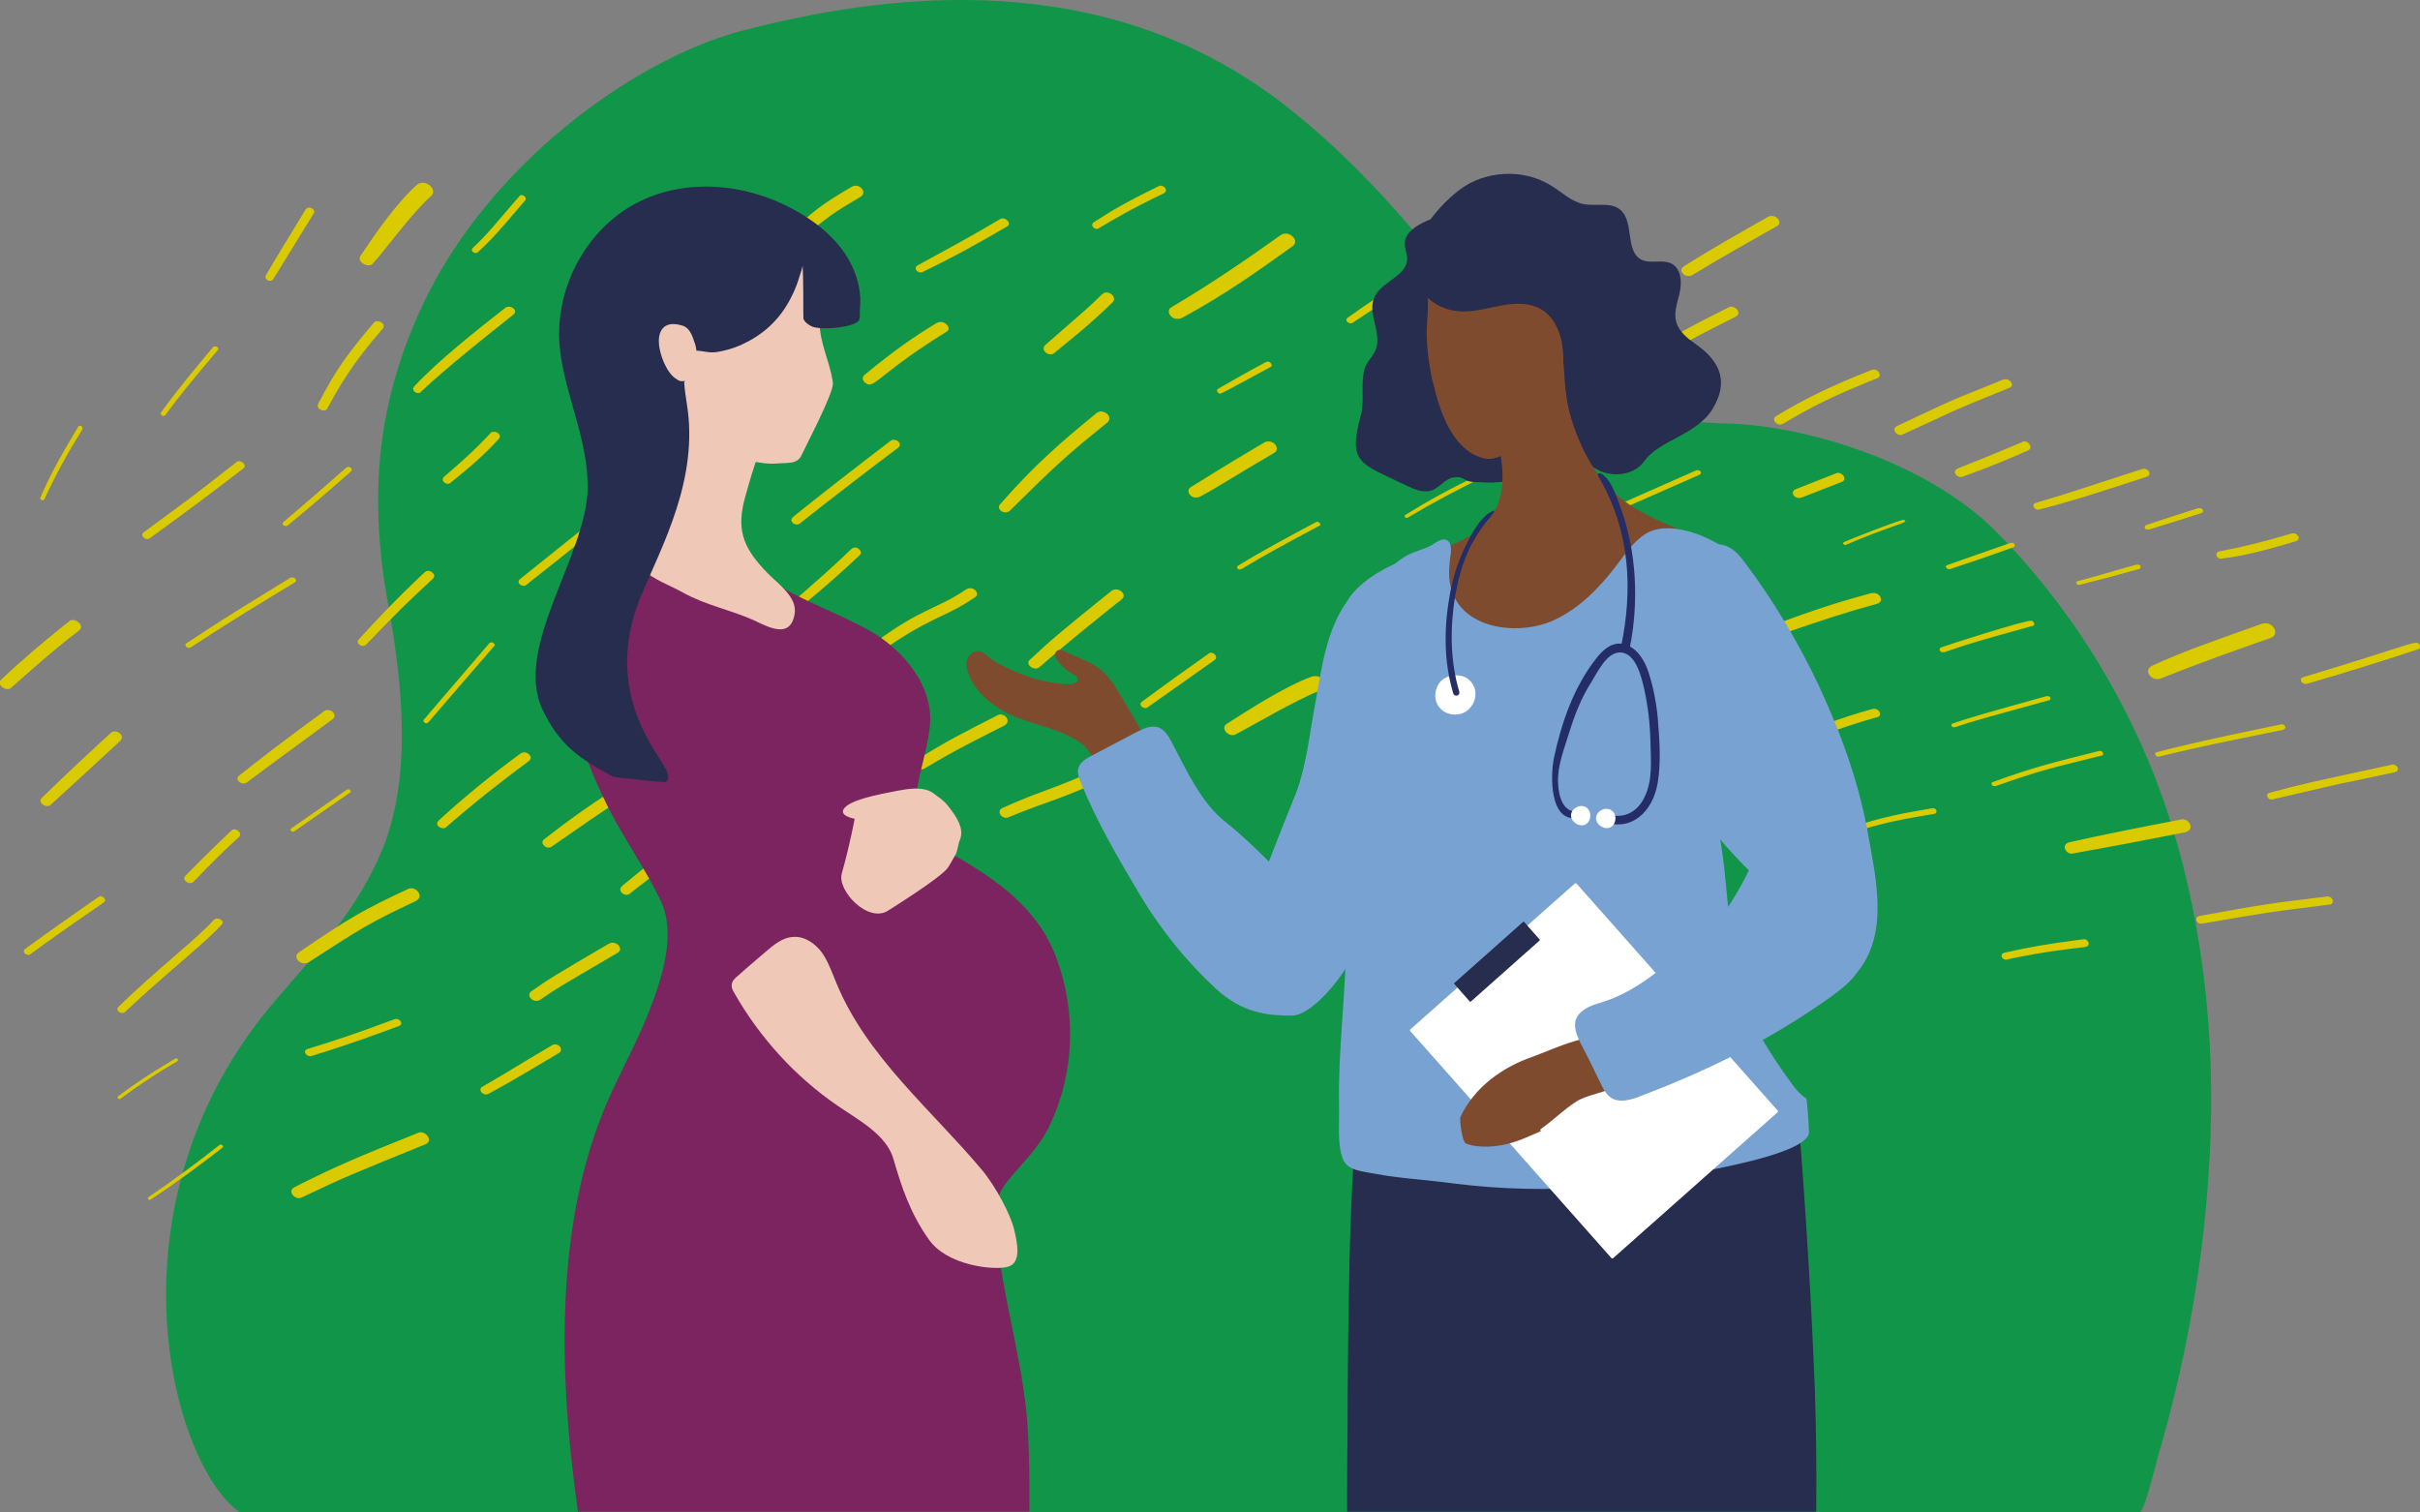<?xml version="1.0" encoding="utf-8"?>
<!-- Generator: Adobe Illustrator 26.0.3, SVG Export Plug-In . SVG Version: 6.00 Build 0)  -->
<svg version="1.1" id="Layer_1" xmlns="http://www.w3.org/2000/svg" xmlns:xlink="http://www.w3.org/1999/xlink" x="0px" y="0px"
	 viewBox="0 0 600 375" style="enable-background:new 0 0 600 375;" xml:space="preserve">
<rect x="0" y="0" width="600" height="375" fill="#808080" stroke="none"/>
<style type="text/css">
	.st0{fill:#119548;}
	.st1{fill:#DACA00;}
	.st2{fill:#7B245F;}
	.st3{fill:#F0C8B7;}
	.st4{fill:#272D4E;}
	.st5{fill:#7E4B2F;}
	.st6{fill:#78A2D1;}
	.st7{fill:#FFFFFF;}
	.st8{fill:#242D66;}
</style>
<path class="st0" d="M59.5,375c-17.1-12-33.8-75.5,7.3-125.2c9.6-11.6,20.5-21.9,27.5-38c8-18.3,5.6-41.9,1.9-62.2
	c-2.9-15.8-3.5-31.7-0.3-47.5c2.4-11.6,6.4-22,11.2-31.1c17.2-32.5,51.3-56.6,76.6-63.3c41.8-11,94.1-14.7,136.9,20
	c47.7,38.6,48.9,75.9,107.5,77.3c19.7,0.5,49.5,9.6,66.5,26.5c14.6,14.6,28.4,34,38.2,57.5c10.6,25.5,15.8,55.8,15.4,86.8
	c0,1.6,0.1-10.3,0,0c-0.4,29.6-5.4,59-13.2,85.4c-0.6,2-3.3,13.8-4.6,13.8H59.5z"/>
<path class="st1" d="M439.8,53.6c-0.5-0.1-1-0.1-1.5,0.2c-7,4-14.2,8-20.9,12.3c-1.1,0.7-0.3,2,0.8,2.3c0.4,0.1,0.9,0.1,1.4-0.2
	c6.9-4.2,14-8.2,21.1-12.2C441.7,55.4,441,53.9,439.8,53.6 M386.4,58.9c-0.4-0.1-0.8-0.1-1.2,0.2c-2.8,1.7-7.5,4.5-12,8.1
	c-0.8,0.6-0.2,1.5,0.6,1.8c0.3,0.1,0.7,0.1,1.1-0.2c3.9-2.8,8.1-5.3,12.2-7.9C388,60.3,387.4,59.1,386.4,58.9 M497.7,94.1
	c-0.3-0.1-0.6-0.1-1,0c-11.6,4.8-8.4,3-26.3,11.5c-1.3,0.6-0.6,1.9,0.4,2.2c0.3,0.1,0.6,0.1,1-0.1c13.5-6.1,9.2-4.6,26.3-11.5
	C499.4,95.8,498.8,94.4,497.7,94.1 M429.7,76.1c-0.3-0.1-0.7-0.1-1.1,0.1c-12.9,6.5-15.4,8-21.3,12.4c-0.9,0.6-0.2,1.7,0.7,1.9
	c0.4,0.1,0.8,0.1,1.2-0.2c7.5-5,12.5-7.4,21-11.7C431.7,77.9,430.9,76.5,429.7,76.1 M465,91.7c-0.3-0.1-0.6-0.1-0.9,0
	c-9.3,3.7-15.5,6.5-23.8,11.5c-0.9,0.6-0.3,1.7,0.6,2c0.4,0.1,0.8,0.1,1.3-0.2c6.9-4.1,12.1-6.8,23.2-11.2
	C466.6,93.3,466,92,465,91.7 M398.2,75.6c-0.3-0.1-0.7-0.1-1,0.1c-5,3-4.9,3-13.4,8.3c-0.7,0.5-0.2,1.3,0.5,1.6
	c0.3,0.1,0.6,0.1,1-0.1c4.5-2.7,9-5.5,13.5-8.3C399.5,76.8,399,75.9,398.2,75.6 M288.1,46.1c-0.3-0.1-0.6-0.1-0.9,0.1
	c-8,3.9-11.7,6.1-16,8.9c-0.8,0.5-0.3,1.4,0.4,1.6c0.3,0.1,0.5,0.1,0.8-0.1c3.9-2.3,7.5-4.5,16.2-8.7
	C289.5,47.4,289,46.3,288.1,46.1 M532,116.3c-0.3-0.1-0.5-0.1-0.9,0c-13.4,4.3-18.1,6-26.4,8.4c-0.9,0.2-0.6,1.3,0.2,1.6
	c0.2,0.1,0.5,0.1,0.8,0c7.9-2,14.9-4.3,26.6-8.1C533.4,117.8,532.9,116.5,532,116.3 M319.4,58c-0.6-0.2-1.3-0.1-1.9,0.3
	c-8.8,6.3-17,11.9-27.1,17.9c-1.2,0.7-0.5,2.4,0.9,2.8c0.5,0.1,1.2,0.1,1.8-0.2c10.5-5.7,18.4-11.3,27.3-17.7
	C321.9,60,320.8,58.4,319.4,58 M502.3,109.5c-0.3-0.1-0.6-0.1-0.9,0.1c-5.4,2.3-9.1,3.8-16.1,6.6c-1.1,0.5-0.6,1.7,0.4,2
	c0.3,0.1,0.6,0.1,0.9,0c7.2-2.6,12.1-4.7,16.2-6.5C504,111.1,503.3,109.8,502.3,109.5 M348.2,69.5c-0.3-0.1-0.6-0.1-0.9,0.2
	c-6.1,4.3-7.6,5.1-13.2,9.1c-0.6,0.4-0.2,1.2,0.5,1.3c0.3,0.1,0.6,0.1,0.8-0.1c7.3-4.8,8.8-5.8,13.4-8.9
	C349.5,70.6,349,69.7,348.2,69.5 M569,132.3c-0.3-0.1-0.6-0.1-0.9,0c-6.8,2-11.9,3.3-17.8,4.4c-1.2,0.2-0.9,1.5,0,1.8
	c0.2,0,0.3,0.1,0.5,0c6.6-0.8,12.3-2.5,18.4-4.3C570.4,133.9,570,132.6,569,132.3 M545.6,126c-0.2,0-0.4,0-0.6,0
	c-4.3,1.4-8.6,2.7-12.9,4.2c-0.6,0.2-0.4,1,0.2,1.1c0.2,0,0.3,0,0.5,0c3.7-1.2,5.1-1.5,13-4.1C546.5,127,546.3,126.2,545.6,126
	 M416.1,98.7c-0.3-0.1-0.7-0.1-1.1,0.2c-10.2,6.9-11.7,8.1-15.8,10.7c-0.8,0.5-0.3,1.4,0.6,1.7c0.3,0.1,0.7,0.1,1-0.1
	c3.8-2.3,6.1-3.9,15.9-10.6C417.6,99.9,417,98.9,416.1,98.7 M249,54.2c-0.3-0.1-0.7-0.1-1,0.1c-7.2,4.3-12.8,7.3-20.5,11.5
	c-0.9,0.5-0.4,1.5,0.4,1.7c0.3,0.1,0.6,0.1,0.9-0.1c7.5-3.6,13.8-7.1,20.8-11.2C250.7,55.7,250,54.5,249,54.2 M212.6,46.1
	c-0.4-0.1-0.9-0.1-1.4,0.2c-7,4.1-9.8,6.1-15.4,11.6c-0.9,0.9-0.1,2,0.9,2.2c0.5,0.1,1.1,0.1,1.5-0.3c6.7-6,9.1-7.4,15-10.9
	C214.8,48,213.9,46.4,212.6,46.1 M367.2,91.2c-0.5-0.1-1.1-0.1-1.7,0.2c-16.5,8.9-15.3,8.5-22.8,13.1c-1,0.6-0.4,2,0.7,2.3
	c0.4,0.1,0.9,0.1,1.5-0.2c0,0,10.6-6,23.1-12.8C369.3,93.2,368.5,91.6,367.2,91.2 M456.1,117.3c-0.3-0.1-0.6-0.1-1,0.1
	c-3.3,1.3-6.6,2.6-9.9,3.9c-1.2,0.5-0.7,1.9,0.4,2.1c0.3,0.1,0.6,0.1,1,0c3.3-1.3,6.7-2.6,10-3.9C457.9,119,457.2,117.6,456.1,117.3
	 M530.2,140c-0.1,0-0.3,0-0.5,0c-6.6,1.8-7.1,2.1-14.6,4.1c-0.5,0.1-0.4,0.7,0.1,0.9c0.1,0,0.3,0,0.4,0c6-1.5,8.1-2.1,14.7-3.9
	C531,140.9,530.8,140.1,530.2,140 M599.3,159.4c-1.2-0.3-5.2,1.6-28.3,8.5c-0.9,0.3-0.6,1.4,0.3,1.6c0.2,0.1,0.5,0.1,0.8,0
	c8.4-2.4,19.2-5.8,27.4-8.5c0.6-0.2,0.7-0.8,0.4-1.2C599.7,159.6,599.6,159.4,599.3,159.4 M499,134.6c-0.1,0-0.3,0-0.5,0
	c-13.1,4.6-8.1,2.8-15.7,5.5c-0.6,0.2-0.3,0.8,0.2,1c0.1,0,0.3,0,0.5,0c10.6-3.6,5-1.6,15.7-5.4C499.8,135.4,499.5,134.7,499,134.6
	 M274.9,72.6c-0.6-0.2-1.2-0.1-1.8,0.5c-3.7,3.6-2.7,2.6-13.9,12.4c-1,0.9-0.2,2,0.8,2.3c0.5,0.1,1,0.1,1.3-0.2
	c4.4-3.6,9.1-7.3,14.6-12.7C276.7,74.1,275.9,72.9,274.9,72.6 M472,128.9c-0.6-0.2-14.3,5.2-14.8,5.5c-0.4,0.2-0.2,0.6,0.1,0.7
	c0.1,0,0.2,0,0.3,0C469.2,130.1,473.9,129.5,472,128.9L472,128.9 M562.3,154.6c-0.5-0.1-1-0.1-1.6,0.1c-16.1,5.7-19.6,7-27,10.3
	c-2,0.9-1,2.9,0.6,3.3c0.5,0.1,1,0.1,1.5-0.1c12.1-4.8,20.3-7.6,27.1-10C565,157.5,564.1,155.1,562.3,154.6 M421.1,116.6
	c-0.2,0-0.3,0-0.5,0c-1.2,0.5-20.8,9.2-24.4,10.8c-0.6,0.3-0.3,0.9,0.2,1c0.1,0,0.3,0,0.5,0c4.3-1.8,10.4-4.5,24.5-10.7
	C422,117.4,421.7,116.7,421.1,116.6 M314.6,89.7c-0.2-0.1-0.5,0-0.8,0.1c-5.6,3-8.1,4.5-11.8,6.6c-0.5,0.3-0.2,1,0.4,1.2
	c0.1,0,0.1,0,0.2,0c0.3,0,12.2-6.5,12.4-6.6C315.6,90.7,315.2,89.9,314.6,89.7 M166.3,56.5c-0.8-0.2-1.6-0.1-2.1,0.4
	c-6.3,6.8-8.7,7.9-15,14.6c-1.1,1.2-0.1,2.5,1.2,2.9c0.7,0.2,1.4,0.1,1.9-0.4c7.5-7.3,9.3-8,15.3-14.4
	C168.8,58.3,167.7,56.9,166.3,56.5 M105.5,45.4c-0.7-0.2-1.5-0.1-2.1,0.4c-5,4.4-10.4,12.2-14,17.6c-0.7,1,0.3,2,1.4,2.3
	c0.6,0.2,1.3,0.1,1.7-0.4c2.4-2.6,9.8-12.7,14.4-16.7C108.1,47.4,106.9,45.8,105.5,45.4 M129.6,48.4c-0.3-0.1-0.6,0-0.8,0.2
	c-6.4,7.4-7.8,9.3-11.6,12.9c-0.5,0.5-0.1,1,0.5,1.2c0.3,0.1,0.6,0,0.8-0.2c3.8-3.5,5-5,11.7-12.8C130.6,49.1,130.1,48.6,129.6,48.4
	 M503.7,153.9c-1.2-0.3-21.4,6.2-22.4,6.6c-0.7,0.3-0.4,1.1,0.2,1.2c0.2,0,0.4,0,0.6,0c6.9-2.4,9.2-3,21.8-6.5
	C504.6,155.1,504.5,154.2,503.7,153.9C503.7,153.9,503.7,153.9,503.7,153.9 M368,117.3c-0.1,0-0.3,0-0.4,0
	c-8.6,4.1-13.9,7.1-19.2,10.4c-0.3,0.2-0.1,0.6,0.2,0.7c0.1,0,0.3,0,0.5-0.1c6.2-3.7,12.5-7,19-10.2
	C368.7,118,368.4,117.4,368,117.3 M233.8,79.9c-0.5-0.1-1-0.1-1.6,0.2c-5.6,3.4-10.4,6.7-17.8,12.8c-0.6,0.5-0.7,1.3,0,1.9
	c0.3,0.3,0.6,0.4,0.8,0.5c1.9,0.5,4.2-3.6,19.4-13C235.8,81.7,235,80.3,233.8,79.9 M465.1,147.1c-0.4-0.1-0.8-0.1-1.3,0
	c-7.3,2-12.7,3.6-24.7,8.1c-1.4,0.5-0.8,2.1,0.4,2.4c0.3,0.1,0.7,0.1,1.1,0c12-4.1,16.1-5.5,24.8-7.9
	C466.9,149.3,466.5,147.5,465.1,147.1 M202.1,74.3c-1.1-0.3-3.2,2.2-22.1,16.6c-0.6,0.5-0.1,1.3,0.6,1.5c0.3,0.1,0.7,0.1,1-0.2
	c6.5-4.8,14.8-11.3,21.1-16.2c0.4-0.3,0.3-1-0.1-1.3C202.4,74.4,202.3,74.3,202.1,74.3 M566,179.6c-0.1,0-0.3,0-0.4,0
	c-7.2,1.5-20.6,4.2-30.9,6.9c-0.6,0.1-0.4,0.9,0.2,1.1c0.1,0,0.2,0,0.3,0c10.3-2.5,16.9-3.8,30.7-6.6
	C567,180.7,566.7,179.8,566,179.6 M315,109.5c-0.5-0.1-1.1-0.1-1.7,0.3c-10,5.9-13.2,8-18.1,11c-1.1,0.7-0.4,2.2,0.8,2.5
	c0.5,0.1,1,0.1,1.6-0.2c5-2.7,8.5-5.1,18.3-10.8C317.2,111.5,316.4,109.8,315,109.5 M593.6,189.6c-0.2-0.1-0.4-0.1-0.6,0
	c-22.6,4.9-21.5,4.6-30.4,7c-0.9,0.2-0.5,1.4,0.3,1.6c0.2,0,0.3,0,0.5,0c28.5-6.6,7.6-1.8,30.2-6.7
	C595.1,191.2,594.6,189.9,593.6,189.6 M273.5,102.1c-0.5-0.2-1.1-0.1-1.6,0.3c-9.2,7.5-15.6,13.1-24,22.7c-0.6,0.7,0,1.6,0.9,1.9
	c0.5,0.1,1.1,0.1,1.6-0.4c10.4-10.3,14-13.7,24.1-21.8C275.7,103.8,274.8,102.4,273.5,102.1 M77,51.5c-0.4-0.1-0.9,0-1.2,0.4
	c-3.3,5.5-6.7,10.9-9.9,16.4c-0.3,0.6,0.2,1.1,0.7,1.3c0.4,0.1,0.9,0,1.1-0.3c3.4-5.5,6.7-10.9,10.1-16.4
	C78.2,52.3,77.6,51.7,77,51.5 M507.9,172.6c-0.1,0-0.3,0-0.5,0c-15.4,4.3-18.7,5.2-23.3,6.8c-0.5,0.2-0.3,0.8,0.2,0.9
	c0.1,0,0.3,0,0.4,0c4.7-1.6,8.5-2.6,23.4-6.7C508.6,173.4,508.4,172.7,507.9,172.6 M421.8,152.3c-0.2-0.1-0.5,0-0.7,0.1
	c-5.1,3.1-10.8,6.6-15.7,10c-0.5,0.3-0.1,0.9,0.4,1.1c0.2,0.1,0.4,0,0.6-0.1c3.1-2.1,8.4-5.5,15.7-10
	C422.7,153.1,422.4,152.4,421.8,152.3 M326.8,129.4c-0.2-0.1-0.4,0-0.6,0.1c-6.2,3.3-13.5,7.2-19.3,10.8c-0.4,0.3-0.1,0.8,0.3,0.9
	c0.2,0,0.4,0,0.6-0.1c5.4-3.3,11.2-6.4,19.4-10.8C327.6,130.2,327.3,129.6,326.8,129.4 M520.9,186.2c-0.2,0-0.3,0-0.5,0
	c-10.7,2.7-16.3,4-26.3,7.7c-0.6,0.2-0.3,0.9,0.2,1c0.1,0,0.3,0,0.5,0c11.7-4.1,13.2-4.3,26.4-7.6
	C521.6,187.2,521.5,186.4,520.9,186.2 M126.6,76.1c-0.4-0.1-0.9-0.1-1.3,0.2c-7.5,5.9-16.4,12.9-22.6,19.5c-0.6,0.6-0.1,1.4,0.6,1.6
	c0.4,0.1,0.8,0.1,1-0.2c6.5-6.1,15.7-13.4,23-19.2C128.2,77.3,127.5,76.3,126.6,76.1 M432.9,164.6c-0.4-0.1-0.7-0.1-1.1,0.1
	c-12,5.1-19.6,8.1-27.4,12c-1.4,0.7-0.7,2.1,0.4,2.4c0.3,0.1,0.7,0.1,1-0.1c8.7-4,20.8-9,27.5-11.8
	C434.9,166.5,434.1,164.9,432.9,164.6 M465.1,175.8c-0.3-0.1-0.6-0.1-0.9,0c-7.7,2.1-14.8,4.8-21.5,7.9c-1,0.5-0.5,1.6,0.3,1.8
	c0.2,0.1,0.5,0.1,0.8,0c11.9-5,18.5-6.8,21.7-7.7C466.6,177.5,466.2,176.1,465.1,175.8 M222,109.1c-0.4-0.1-0.8-0.1-1.2,0.2
	c-8.4,6.4-19.2,14.8-24.2,18.9c-0.8,0.7-0.2,1.6,0.6,1.8c0.4,0.1,0.7,0.1,1.1-0.2c7.7-6.1,18.1-14.1,24.4-18.8
	C223.6,110.3,222.9,109.3,222,109.1 M195.2,101.9c-0.3-0.1-0.6-0.1-0.8,0.1c-4,3-7.9,6-11.9,8.9c-0.6,0.5-0.1,1.2,0.5,1.4
	c0.3,0.1,0.6,0.1,0.8-0.1c7-5.1,8.1-6,12-8.9C196.4,102.8,195.9,102.1,195.2,101.9 M541.6,203.2c-0.3-0.1-0.6-0.1-0.9,0
	c-8.4,1.6-19.1,3.7-27.5,5.6c-2,0.4-1.4,2.4,0,2.8c0.3,0.1,0.5,0.1,0.8,0c10-1.8,15.3-2.8,27.6-5.2
	C544,205.9,543.2,203.6,541.6,203.2 M94,79.7c-0.5-0.1-1-0.1-1.3,0.3c-7,8.2-9.8,12.4-13.8,20.1c-0.4,0.8,0.2,1.4,0.9,1.6
	c0.6,0.2,1.2,0,1.4-0.5c2.6-4.8,5.9-10.8,13.6-19.6C95.6,80.8,94.9,79.9,94,79.7 M386.3,163.4c-0.2-0.1-0.5-0.1-0.8,0
	c-10.8,3.5-17.1,5.4-26,9c-0.9,0.4-0.5,1.4,0.3,1.6c0.2,0.1,0.5,0.1,0.7,0c8.3-3.1,11.7-4.2,26.1-8.8
	C387.5,164.8,387.1,163.7,386.3,163.4 M577.4,222.3c-0.2,0-0.4-0.1-0.6,0c-13.3,1.6-15.7,1.9-31.4,4.8c-1.3,0.2-1,1.6,0,1.9
	c0.2,0,0.4,0.1,0.6,0c17.5-3,15.4-2.7,31.4-4.7C578.9,224.2,578.6,222.6,577.4,222.3 M479.5,200.4c-0.1,0-0.3,0-0.4,0
	c-6.5,1.1-12.7,2.1-20.7,5c-0.6,0.2-0.4,0.9,0.2,1.1c0.1,0,0.3,0,0.5,0c7.8-2.6,13.3-3.5,20.4-4.7
	C480.5,201.6,480.2,200.6,479.5,200.4 M277.2,146.2c-0.5-0.1-1-0.1-1.5,0.2c-12.3,9.9-15.3,12.4-20.5,17.3c-0.7,0.7,0.1,1.7,1.1,2
	c0.4,0.1,0.9,0.1,1.3-0.2c7.1-6.2,13-10.9,20.5-16.9C279.2,147.7,278.3,146.5,277.2,146.2 M53.6,85.9c-0.3-0.1-0.6,0-0.8,0.2
	c-4.2,5-9.1,10.9-12.9,16.2c-0.2,0.3,0.1,0.7,0.4,0.8c0.2,0.1,0.5,0,0.7-0.2c3.5-4.8,7.4-9.5,13-16.1C54.3,86.4,54,86,53.6,85.9
	 M122.9,107.1c-0.5-0.1-1-0.1-1.4,0.4c-3.9,4.2-7.1,7-11.4,10.7c-0.7,0.6-0.2,1.5,0.6,1.7c0.3,0.1,0.7,0.1,1-0.2
	c5.2-4.2,7.9-6.5,12-10.9C124.3,108.1,123.7,107.3,122.9,107.1 M326.7,167.7c-0.5-0.1-1-0.1-1.6,0.1c-6.7,2.5-15.2,8-21,11.7
	c-1.2,0.8-0.3,2.4,1,2.7c0.4,0.1,0.8,0.1,1.2-0.1c3.4-1.7,14.8-8.5,21-10.9C329.4,170.4,328.4,168.2,326.7,167.7 M212.4,135.8
	c-0.4-0.1-0.9-0.1-1.4,0.4c-5.2,5-7.9,7.3-14.2,12.8c-0.8,0.7-0.2,1.5,0.6,1.8c0.4,0.1,0.7,0.1,1-0.2c7.7-6.4,10.1-8.6,14.8-13
	C213.8,137,213.2,136.1,212.4,135.8 M300.6,161.9c-0.3-0.1-0.7-0.1-1,0.2c-5.5,3.9-11.1,7.9-16.5,11.9c-0.7,0.5-0.2,1.3,0.5,1.5
	c0.3,0.1,0.6,0.1,0.9-0.1c5.5-3.9,11.1-7.8,16.7-11.8C301.9,163,301.3,162.1,300.6,161.9 M241,145.9c-0.4-0.1-0.9-0.1-1.4,0.2
	c-7.9,5.3-11.1,4.5-23.6,13.9c-0.9,0.7-0.2,1.8,0.7,2.1c0.4,0.1,0.8,0.1,1.2-0.2c13.1-9.3,16.1-8.5,23.8-13.8
	C242.8,147.5,242.1,146.2,241,145.9 M428.6,203c-0.3-0.1-0.6-0.1-0.9,0c-8.6,1.7-12.2,2.6-19.9,6c-1.5,0.6-0.8,2.2,0.4,2.5
	c0.3,0.1,0.7,0.1,1.1-0.1c9.1-3.5,11.9-4,19.3-5.5C430.7,205.5,430.1,203.4,428.6,203 M346.6,181.1c-0.2-0.1-0.4,0-0.6,0.1
	c-9.3,4.8-11.5,6-16.7,8.2c-0.8,0.3-0.4,1.1,0.2,1.3c0.2,0,0.4,0,0.6,0c5.2-2.1,6.9-3.1,16.7-8.1
	C347.7,182.1,347.3,181.3,346.6,181.1 M174.1,132.9c-0.5-0.1-1.1-0.1-1.6,0.2c-5.9,3.5-8.7,5.3-17.8,14.8c-0.7,0.8,0,1.9,1.1,2.2
	c0.6,0.2,1.3,0.1,1.8-0.5c8-8,10.2-9.8,17.4-14.2C176.2,134.8,175.4,133.3,174.1,132.9 M381.5,193.3c-0.5-0.1-1-0.1-1.5,0.1
	c-9,4.2-11.8,4.5-20.7,8.8c-1.9,0.9-0.9,2.8,0.6,3.2c0.4,0.1,0.9,0.1,1.4-0.1c10.4-4.3,12.4-4.5,20.9-8.5
	C384.3,195.8,383.1,193.7,381.5,193.3 M517,232.9c-0.2,0-0.4-0.1-0.6,0c-9.5,1.2-14,2.1-19.4,3.3c-1.2,0.3-0.8,1.4,0,1.7
	c0.2,0,0.3,0.1,0.5,0c4.8-1,9.2-1.9,19.5-3.1C518.3,234.6,518,233.2,517,232.9 M145,131.3c-0.3-0.1-0.7-0.1-1,0.2
	c-5,4-10.1,8.1-15.1,12.1c-0.7,0.6-0.2,1.4,0.6,1.6c0.3,0.1,0.7,0.1,1-0.2c5.1-4,10.1-8,15.2-12.1
	C146.4,132.4,145.8,131.5,145,131.3 M86.6,115.8c-0.2-0.1-0.5,0-0.7,0.1c-5.1,4.5-9.8,8.6-15.6,13.5c-0.5,0.4-0.1,0.9,0.4,1
	c0.2,0.1,0.4,0,0.6-0.1c5.4-4.4,10.7-9,15.7-13.4C87.5,116.5,87.1,115.9,86.6,115.8 M460.9,220.9c-0.2-0.1-0.4-0.1-0.7,0
	c-8.9,1.8-15.5,2.9-24.8,4.4c-1.3,0.2-1,1.5,0,1.8c0.2,0,0.4,0.1,0.6,0c8.8-1.1,16.5-2.3,24.9-4
	C462.5,222.8,462.1,221.2,460.9,220.9 M59.6,114.4c-0.4-0.1-0.7-0.1-1,0.2c-11.9,9.3-9.3,7.3-23,17.4c-0.7,0.5-0.2,1.4,0.6,1.6
	c0.3,0.1,0.7,0.1,1-0.2c10.6-7.7,12.9-9.4,23.2-17.3C61.1,115.5,60.4,114.6,59.6,114.4 M20,105.6c-0.2-0.1-0.5,0-0.6,0.2
	c-4.5,7.4-7.1,12.3-9.4,17.6c-0.1,0.3,0.1,0.5,0.4,0.6c0.2,0.1,0.5,0,0.6-0.2c2.8-6.1,5.9-11.7,9.4-17.3
	C20.6,106,20.4,105.7,20,105.6 M248.5,177.2c-0.4-0.1-0.8-0.1-1.1,0.1c-8,4.1-13.3,6.7-20.2,11.2c-1,0.6-0.3,1.9,0.7,2.2
	c0.4,0.1,0.9,0.1,1.4-0.2c7.8-4.7,13.4-7.4,19.7-10.6C250.5,179,249.7,177.5,248.5,177.2 M180.3,160.4c-0.4-0.1-0.9-0.1-1.4,0.2
	c-11.2,7.4-15.5,10.3-25.6,17.5c-1,0.7-0.3,1.9,0.8,2.2c0.4,0.1,0.9,0.1,1.3-0.2c12-8.5,10.9-7.6,25.7-17.4
	C182.1,161.9,181.4,160.7,180.3,160.4 M106.6,141.6c-0.4-0.1-0.9-0.1-1.2,0.2c0,0-7.4,6.7-16.5,16.8c-0.5,0.6,0,1.3,0.7,1.5
	c0.4,0.1,0.9,0,1.2-0.3c8.8-9.1,8.9-9.2,16.4-16.2C108.2,142.8,107.4,141.9,106.6,141.6 M270.7,191.8c-0.4-0.1-0.8-0.1-1.2,0.1
	c-12.3,5.2-11,4-20.9,8.4c-1.4,0.6-0.7,2.1,0.4,2.4c0.3,0.1,0.7,0.1,1.1-0.1c11.6-4.7,9.1-3.1,21.1-8.2
	C272.8,193.8,272,192.2,270.7,191.8 M192.3,173.2c-0.3-0.1-0.6-0.1-0.9,0.1c-9,7.1-10.4,8.2-15.7,12.9c-0.6,0.5-0.1,1.1,0.4,1.3
	c0.3,0.1,0.5,0,0.8-0.1c4.8-4.1,6-5.1,15.8-12.7C193.4,174.1,192.9,173.4,192.3,173.2 M146.5,161.4c-0.4-0.1-0.9-0.1-1.2,0.2
	c-4.9,4.5-5.3,5-10.8,10.1c-0.9,0.8-0.2,1.7,0.7,2c0.4,0.1,0.9,0.1,1.2-0.2c3.7-3.3,7.3-6.6,10.9-10
	C148.2,162.7,147.5,161.7,146.5,161.4 M72.7,143.2c-0.2-0.1-0.5,0-0.8,0.1c-13.2,8.2-12.9,7.8-25.7,16.2c-0.5,0.3-0.1,1,0.4,1.1
	c0.2,0.1,0.5,0,0.7-0.1c12.3-8,16.6-10.5,25.8-16.1C73.7,144,73.3,143.3,72.7,143.2 M210.1,181.9c-0.2-0.1-0.5,0-0.8,0.1
	c-5.3,3.6-12.2,8.4-19,12.6c-0.5,0.3-0.2,1,0.4,1.1c0.2,0.1,0.5,0,0.7-0.1c6.7-4,13.1-8.3,19.1-12.5
	C211.1,182.8,210.7,182.1,210.1,181.9 M122.1,159.3c-0.3-0.1-0.6,0-0.8,0.2c-0.5,0.6-10.3,12-16.2,18.9c-0.3,0.3,0,0.8,0.4,0.9
	c0.2,0.1,0.5,0,0.7-0.2c1-1.2,5.1-5.9,16.3-18.9C122.9,159.9,122.5,159.5,122.1,159.3 M319,233.7c-0.3-0.1-0.6-0.1-0.9,0
	c-5,1.5-12.4,3.7-18.6,6.3c-1.1,0.5-0.6,1.6,0.3,1.9c0.3,0.1,0.5,0.1,0.8,0c5.8-2.4,13-4.6,18.6-6.2C320.5,235.3,320,234,319,233.7
	 M214.3,206.3c-0.4-0.1-0.9-0.1-1.4,0.1c-10,4.2-16.6,7.2-32.8,15.5c-1.6,0.9-0.8,2.5,0.5,2.8c0.4,0.1,0.8,0.1,1.2-0.1
	c12.5-5.9,17.1-8.6,33-15.2C216.7,208.7,215.8,206.7,214.3,206.3 M18.6,153.8c-0.5-0.1-1.1-0.1-1.6,0.3c6.7-5-6.8,4.9-16.8,14.5
	c-0.8,0.7,0.1,1.9,1.2,2.2c0.5,0.1,1,0.1,1.4-0.3c5.4-4.8,10.8-9.6,16.7-14.1C20.8,155.6,19.8,154.2,18.6,153.8 M130.4,186.6
	c-0.4-0.1-0.9-0.1-1.3,0.2c-7,5.1-14.1,10.9-20.3,16.6c-0.9,0.8-0.2,1.7,0.7,1.9c0.4,0.1,0.8,0.1,1.1-0.2c7-6.1,13.6-11.3,20.5-16.4
	C132.1,188,131.4,186.9,130.4,186.6 M81.7,176.1c-0.4-0.1-0.9-0.1-1.3,0.2c-11.2,8.2-15.8,11.8-21.1,16c-0.9,0.7-0.2,1.7,0.7,1.9
	c0.4,0.1,0.8,0.1,1.2-0.2c4.3-3.2,6-4.5,21.3-15.7C83.5,177.5,82.7,176.3,81.7,176.1 M151.6,196.9c-0.4-0.1-0.9-0.1-1.4,0.2
	c-4.1,2.7-8.4,5.6-15.3,11c-0.9,0.7-0.2,1.7,0.7,2c0.4,0.1,0.8,0.1,1.2-0.2c8.2-5.7,11.1-7.7,15.6-10.7
	C153.4,198.5,152.7,197.2,151.6,196.9 M168.1,210c-0.4-0.1-0.9-0.1-1.4,0.2c-3.2,1.9-6.1,4.2-12.5,9.5c-0.9,0.8-0.2,1.8,0.7,2.1
	c0.4,0.1,0.9,0.1,1.2-0.2c6.8-5.3,9.2-7.2,12.7-9.3C169.9,211.7,169.2,210.4,168.1,210 M86.5,195.7c-0.2,0-0.3,0-0.5,0.1
	c-4.6,3.2-9.2,6.4-13.8,9.6c-0.4,0.3-0.1,0.7,0.3,0.8c0.2,0,0.3,0,0.5-0.1c4.6-3.2,9.2-6.4,13.8-9.6
	C87.2,196.3,86.9,195.8,86.5,195.7 M28.9,181.4c-0.5-0.1-1-0.1-1.4,0.3c-3.2,2.9-11.2,10.3-17.2,16.2c-0.7,0.7,0.1,1.7,1,1.9
	c0.4,0.1,0.9,0.1,1.2-0.2c9.1-8.3,8.1-7.4,17.2-15.8C30.8,182.8,30,181.7,28.9,181.4 M223.2,247.9c-0.3-0.1-0.6-0.1-0.9,0.1
	c-8.3,3.7-12.9,5.7-21,9.9c-0.8,0.4-0.2,1.5,0.6,1.7c0.2,0.1,0.5,0.1,0.7-0.1c8.9-4.5,12.1-5.8,20.8-9.7
	C224.7,249.3,224.1,248.1,223.2,247.9 M58.5,205.7c-0.4-0.1-0.8-0.1-1.1,0.2c-1.8,1.7-6,5.7-11.5,11.3c-0.6,0.6,0,1.4,0.8,1.7
	c0.5,0.1,1,0.1,1.4-0.4c4.1-4.3,8.6-8.7,11.1-10.9C60,206.8,59.3,206,58.5,205.7 M152.4,233.8c-0.5-0.1-1-0.1-1.5,0.2
	c-14.6,8.6-14.3,8.4-19.2,11.8c-1,0.7-0.3,2,0.8,2.3c0.4,0.1,0.9,0.1,1.4-0.2c5.2-3.5,2.4-1.8,19.3-11.7
	C154.3,235.5,153.6,234.1,152.4,233.8 M102.5,220.3c-0.4-0.1-0.9-0.1-1.3,0.1c-10.7,5-14.4,7-27.2,15.8c-1.1,0.8-0.3,2.2,0.9,2.6
	c0.5,0.1,1,0.1,1.6-0.2c13.1-8.5,15.1-9.8,26.6-15.2C104.8,222.5,103.9,220.7,102.5,220.3 M54.3,227.8c-0.4-0.1-0.9-0.1-1.3,0.3
	c-4.1,4.6-14.3,12.4-23.7,21.6c-0.5,0.5,0,1.3,0.7,1.4c0.3,0.1,0.7,0.1,1-0.2c10.7-10.1,19.5-16.7,24-21.7
	C55.6,228.7,55,228,54.3,227.8 M25.3,222.3c-0.3-0.1-0.6-0.1-0.8,0.1c7-4.9-7.2,4.8-18.3,12.9c-0.6,0.5-0.2,1.2,0.5,1.4
	c0.3,0.1,0.6,0.1,0.8-0.1c6-4.4,12.2-8.7,18.3-12.9C26.4,223.2,25.9,222.5,25.3,222.3 M138,259c-0.4-0.1-0.8-0.1-1.2,0.2
	c-10.2,6-9.7,5.9-17.3,10.3c-0.8,0.5-0.3,1.5,0.6,1.8c0.3,0.1,0.7,0.1,1.2-0.2c5.9-3.2,11.7-6.7,17.4-10.1
	C139.5,260.4,139,259.2,138,259 M98.6,252.7c-0.2-0.1-0.5-0.1-0.8,0c-7.3,2.7-12.4,4.6-21.6,7.4c-1,0.3-0.6,1.4,0.3,1.7
	c0.2,0.1,0.5,0.1,0.8,0c10.1-3.1,15.8-5.3,21.6-7.4C99.9,254.1,99.5,252.9,98.6,252.7 M199.1,291.9c-0.2-0.1-0.5-0.1-0.7,0
	c-9.4,4.1-11.3,4.8-16.4,7.8c-0.6,0.3-0.2,1.2,0.4,1.4c0.3,0.1,0.6,0.1,0.9-0.1c5.2-2.9,6.3-3.2,16.1-7.5
	C200.4,293.1,199.9,292.1,199.1,291.9 M43.8,262.4c-0.1,0-0.3,0-0.4,0.1c-3.9,2.3-8.2,4.9-14.1,9.3c-0.3,0.2-0.1,0.6,0.2,0.7
	c0.1,0,0.3,0,0.4-0.1c5.2-3.9,10-6.9,14.1-9.3C44.3,262.9,44.1,262.5,43.8,262.4 M104.8,280.8c-0.4-0.1-0.8-0.1-1.2,0.1
	c-15.2,6.1-20.2,8.2-30.5,13.4c-1.6,0.8-0.7,2.3,0.5,2.7c0.4,0.1,0.8,0.1,1.2-0.1c10.5-5,12.5-5.8,30.7-13.2
	C107.1,283,106.2,281.2,104.8,280.8 M54.9,283.8c-0.2,0-0.3,0-0.5,0.1c-5.5,4.3-11.3,8.7-17.6,12.9c-0.3,0.2-0.1,0.6,0.2,0.7
	c0.1,0,0.3,0,0.4-0.1c5.8-3.8,12.4-8.7,17.7-12.8C55.5,284.3,55.2,283.9,54.9,283.8"/>
<g>
	<path class="st2" d="M148.9,277.3c-11.1,28.8-10.4,63.9-5.6,97.5h111.9c0.1-6.4,0-12.7-0.3-19.1c-0.7-15.1-5.1-29.4-7.2-44.3
		c-1.1-6.7-2.3-13,1.9-18.3c3.9-4.9,8.1-8.5,10.8-14.4c6-12.8,6.5-27.9,1.5-41.2c-4.6-12.5-15.2-19.7-26.3-26
		c-14.1-8-6.8-17.6-5.1-31c1.3-10.2-6.6-19.5-15-24.2c-7-3.9-14.6-6.6-21.6-10.6c-7.4-4.2-13.2-10.2-20.8-14
		c-8.8-4.3-20.5-5.1-26.1,4.1c-5.9,9.7-7.7,21.5-6.4,32.8c1.3,11.3,5.4,22.1,10.5,32.2c3.9,7.6,9.1,14.9,12.7,22.5
		c3.9,8.1,0.4,19.1-2.7,27C157.6,259.5,152.4,268.1,148.9,277.3"/>
	<path class="st3" d="M186.4,117.5c1.4-4.4,3-8.8,4.4-13.2c2.7-8.9,3-19.2,1.1-28.2c-0.3-1.6-0.8-3.2-2.2-4.1
		c-1.4-0.9-3.3-0.6-4.7,0.2c-1.4,0.9-2.4,2.3-3.4,3.7c-4.5,6.4-8.7,13-12.5,19.9c-3.5,6.3-8.7,11.8-11.4,18.5
		c-2.9,7.1-4.3,20.7,1.6,26.8c2.4,2.5,7,4.1,10,5.8c5.5,3.1,11.8,4.3,17.4,6.8c3.7,1.7,9.2,4.9,10.3-1.4c0.8-4.3-4.2-7.6-6.8-10.3
		c-5.3-5.5-7.6-9.8-5.8-17.4C185,122.2,185.7,119.9,186.4,117.5"/>
	<path class="st3" d="M233.9,198.6c-0.4-0.4-0.9-0.8-1.4-1.1c-0.7-0.5-1.3-1.1-2.1-1.4c-2.2-1-5.4-0.5-7.6-0.1
		c-2.2,0.5-10.3,1.7-13,3.9c-2.7,2.3,2.1,3.1,2.1,3.1s-1.1,6.1-3.2,13.6c-1.2,4.2,6.6,12.5,11.6,9.1c0.3-0.2,13.5-8.4,14.8-10.7
		c0.6-0.9,1.1-1.9,1.7-2.9c0.7-1.2,0.7-2.7,1.2-3.9c1.2-2.9-1.1-6-2.8-8.2C234.8,199.5,234.4,199,233.9,198.6"/>
	<path class="st3" d="M175.8,101.5c1.4,3.3,3.4,6.3,5.8,9c1.3,1.4,2.8,3.3,4.7,3.8c2.1,0.5,4.4,0.8,6.5,0.6c2.3-0.2,5,0.3,6-2.2
		c0.6-1.4,8-15.4,7.7-17.7c0-0.3-0.1-0.6-0.1-0.8c-0.8-4.8-3.1-9.1-3.2-14.1c-0.1-4.1-0.1-8.3-1.3-12.3c-0.7-2.5-1.6-4.7-4.2-5.6
		c-6.7-2.1-14.9,0.8-19.8,5.5c-0.2,0.2-0.4,0.4-0.6,0.6c-6.3,6.5-8.2,16.7-5.5,25.3C172.7,96.6,174.5,98.7,175.8,101.5"/>
	<path class="st4" d="M198.9,64.8c0.4,0.9-0.4,2.8-0.7,3.8c-0.4,1.4-0.9,2.7-1.5,4c-1.2,2.6-2.7,5-4.6,7c-2,2.2-4.5,4-7.1,5.3
		c-2.3,1.2-4.8,2-7.4,2.4c-3.7,0.5-6.1-2.2-7.5,2.3c-1,3.3-0.3,7.2,0.2,10.6c3,18.5-6.1,35-11.4,47.6c-10,24.3,5,39.4,6.5,43.6
		c0.3,0.9,0.5,2.2-0.4,2.5c-0.4,0.1-12.5-1.1-12.9-1.3c-8.4-4.5-13.3-7.7-17.6-16.7c-7.3-15.6,11.2-38.4,11.2-55.2
		c0-11.8-5.3-22-6.8-33.5c-1.9-15.2,6.3-30.2,18.8-36.8c12.5-6.6,28.3-5,40.9,2.6c4.2,2.5,8.2,5.8,11,10c2.1,3.2,3.5,7,3.7,10.9
		c0,1,0,1.9-0.1,2.9c-0.1,0.8,0.1,1.6-0.1,2.3c-0.4,2.1-9.8,2.9-11.9,1.8c-0.8-0.4-1.7-1-2-1.9C199.1,77.7,199.3,68.5,198.9,64.8"/>
	<path class="st3" d="M169.4,80.8c-0.1,0-0.2-0.1-0.3-0.1c-1.8-0.5-3.8-0.7-5,1c-1.6,2.3-0.3,6.6,0.8,8.8c0.7,1.4,1.6,2.8,3,3.6
		c0.4,0.3,0.9,0.5,1.4,0.4c0.7,0,2.7-0.6,3.1-1.2c0.3-0.5,0.3-1.1,0.3-1.7c0-2.2,0.3-4.6-0.5-6.7C171.6,83.1,171,81.4,169.4,80.8"/>
	<path class="st3" d="M249.8,314.1c3.6-0.9,2.4-6.1,1.6-9.4c-0.8-3.4-4.4-10.4-8-14.7c-12.6-15-28.5-28-36-46.2
		c-1.1-2.6-2-5.3-3.6-7.6c-1.7-2.3-4.3-4.1-7.1-3.9c-2.7,0.1-4.9,2-6.9,3.7c-2.3,2-4.6,3.9-6.8,5.9c-0.8,0.6-1.6,1.4-1.6,2.4
		c0,0.7,0.3,1.3,0.6,1.8c6.3,11.1,15.1,20.8,25.6,28c4.9,3.4,12.1,7.1,13.9,13.2c2,7,4.2,13.5,8.7,19.9
		C234.7,313.8,246.3,315,249.8,314.1"/>
	<path class="st4" d="M334,374.8h116.3c0.1-9.8,0-19.5-0.3-29.3c-0.9-23.1-2.3-46.1-4.2-69.2c0,0.2-19.9,1.1-21.7,1.2
		c-14.8,0.8-29.5,1.7-44.3,2.5c-7.4,0.4-14.8,0.8-22.1,1.2c-3.2,0.2-5.9,0.6-9.1,0.5c-3.6-0.2-7.3-0.4-10.9-0.6
		c-0.5,0-1.1,0-1.5,0.4c-0.2,0.3-0.3,0.7-0.3,1c-0.6,9.9-1.1,19.9-1.3,29.9c-0.3,14.3-0.5,28.6-0.5,42.9
		C334,361.8,334,368.3,334,374.8"/>
	<path class="st5" d="M276.2,169.8c0.5,0.7,1,1.6,1.5,2.4c3,5,6,10.1,8.6,15.4c0.7,1.4,1.3,2.9,1.2,4.4c-0.2,1.8-1.5,3.1-3.1,3.7
		c-1.4,0.5-3,1.3-4.4,1.6c-5.2,1-8.2-10-11.4-12.6c-5.2-4.1-12.4-4.8-18.3-7.6c-4.5-2.2-8.9-5.8-10.4-10.7c-0.3-0.9-0.4-1.9-0.1-2.9
		c0.6-2,2.9-2.7,4.5-1.3c1.6,1.5,3.4,2.5,5.4,3.4c4.4,2.1,9.1,3.6,14.1,4c0.9,0.1,4,0.2,3.3-1.6c-0.2-0.5-2.3-1.5-2.8-2
		c-0.8-0.7-3.6-3.2-2.4-4.5c0.8-0.9,2.5,0.2,3.3,0.6c1.5,0.6,3,1.3,4.4,1.9C272.8,165.5,274.5,167.3,276.2,169.8"/>
	<path class="st4" d="M370.8,119.6c12.2-0.7,17.2-8,17.3-22.1c0.1-5.6-0.1-11.3-1.8-16.7c-1.8-5.8-6.2-9.4-8.9-14.5
		c-3.1-5.7-3.5-12.9-11.3-13.9c-4.5-0.6-17.9,2.4-17.8,8c0,1.3,0.6,2.6,0.6,3.9c-0.2,3.5-4.5,5-6.9,7.6c-4,4.2,0.2,9-0.6,13.7
		c-0.4,2.5-2.5,3.7-3.1,6c-1,3.6,0.1,7.6-0.9,11.3c-3.3,12.2-0.1,11.9,11.1,17.4c1.9,0.9,4,1.9,6.1,1.4c2.1-0.5,3.7-3,5.6-3.3
		c2.7-0.5,2.6,0.9,5,1.1C367.2,119.6,369.1,119.7,370.8,119.6"/>
	<path class="st4" d="M350.7,68.9c0.2,0.5,0.4,1.1,0.7,1.6c3.7,7,12.2,7.6,19.2,6.2c1.4-0.3,2.9-0.6,4.3-0.8
		c1.3-0.2,2.7-0.5,3.9-0.1c2.3,0.8,4.4,2.4,5.8,4.4c5,6.8,1.9,19.7,4.6,27.6c1.3,3.8,3.9,7.4,7.6,9c3.7,1.6,8.6,0.8,10.9-2.5
		c3.6-5.1,13-6.5,16.9-12.9c4-6.6,2.1-11.7-4.2-16.1c-2-1.4-4.2-3.1-4.8-5.5c-0.7-2.5,0.4-5,0.9-7.5c0.5-2.5,0.3-5.6-2-6.9
		c-2.2-1.2-5.2,0.1-7.5-1c-4.2-2.1-1.7-9.4-5.3-12.4c-2.4-2-6-0.8-9.1-1.4c-3-0.6-5.3-2.9-7.9-4.5c-6.9-4.4-16.6-3.9-23,1.1
		C355.8,51.7,348.2,61.1,350.7,68.9"/>
	<path class="st5" d="M421.5,151.7c-8.3,15.2-26.8,24.3-36.9,38.8c-5.8,8.3-13.5,16.9-23.4,16.7c-9.8-0.2-17.6-9.3-20-19
		c-2.2-9,1.2-17,0.4-25.7c-0.5-5.4-3.7-8.9-1.5-14.7c3.8-9.9,15.9-10,23.8-14.6c3.2-1.9,6-4.5,7.4-8c0.3-0.9,0.6-1.7,0.8-2.7
		c0.5-2.2,0.5-4.6,0.3-7c-0.6-6.1-2.7-12.7-3.8-18.7c-0.4-2-0.6-4-0.7-5.8c0-0.2,0-0.4,0-0.7c0.1-3,1-6.1,2.4-8.7
		c1.1-2.2,2.9-4.7,5.3-5.4c2.7-0.7,5.1,1.6,6.2,4c0.7,1.6,2.1,2.6,3.2,4c0.8,1,1.4,2.1,1.9,3.2c0.5,1.2,0.7,2,0.8,3.3
		c0.2,2.8,0.3,5.6,0.8,8.4c0.5,3.2,1.5,6.3,2.7,9.3c2.4,6,6,11.6,11.1,15.5c3.9,3,8.4,5,12.9,6.9c4.6,1.9,8.5,2.9,9.8,8.5
		C425.7,143.5,423.7,148.3,421.5,151.7"/>
	<path class="st5" d="M382.9,103.4c-2.7,3.7-9.6,11.2-14.6,10.3c-1.7-0.3-3.4-1.1-4.7-2.2c-4.8-3.9-6.9-10.7-8.3-16.6
		c0-0.1,0-0.2-0.1-0.2c-0.3-1.4-0.6-2.9-0.8-4.3c-0.2-1.4-0.4-2.7-0.5-4.1c-0.1-1.3-0.2-2.7-0.2-4c0-1,0.6-8.1,0.2-8.5
		c2,1.8,4.5,3,7.1,3.3c3.6,0.5,7.3-0.6,10.9-1.3c3.6-0.7,7.6-0.9,10.7,1.2c2.5,1.7,4,4.7,4.6,7.8C388.4,91.6,386.9,97.9,382.9,103.4
		"/>
	<path class="st6" d="M421.5,243.8c-1.2-4.9-1.9-9.9-2.4-14.9c-0.1,0-0.1-0.1-0.2-0.1c-2.1-1.2-3.1-4.4-1.7-6.5
		c0.3-0.5,0.6-1,0.9-1.6c-0.6-4.7-1.1-9.3-1.4-14c-0.2-2.6,0.9-4.9,2.5-6.7c-1.1-20.5,3.2-41,6.6-61.1c0.2-1.2,0.8-2.3,1.5-3.2
		c-4.7-3.2-13.8-6.7-19.2-3.4c-3.1,1.9-5.2,5.1-7.4,8c-4.2,5.5-9.2,10.6-15.5,13.5c-9.3,4.2-25,2.1-25.9-10.7
		c-0.1-2,0.1-3.9,0.4-5.9c0.1-1.2,0.1-2.7-1-3.3c-0.9-0.4-1.9,0.1-2.7,0.6c-2.3,1.7-5.2,2-7.7,3.5c-2.4,1.5-4.4,3.5-6,5.8
		c-3.2,4.4-5.2,9.6-6.7,14.7c-2.4,8.1-3.5,16.6-4.3,25c-1.9,20.3,1.2,41.1,9.1,59.8c2.3,5.5,4.7,10.6,7.5,15.1
		c6.2,9.9,14.5,16.5,28.9,15.8c18.7-0.8,35.7-12,50.9-21.9c0.6-0.4,1.2-0.8,1.9-1.2C426,250.4,422.5,247.7,421.5,243.8"/>
	<path class="st6" d="M447.9,272.4c-1.4-0.9-2.5-2.1-3.5-3.5c-4-5.4-7.6-11.1-10.7-17c-5.6-10.6-4.8-35.8-8-47.3
		c-2.6-9.5-4.8-27.4-6.2-37.2c-3.3,10.5-15.2,40.4-27.9,41.5c-13.6,1.3-26.8-3.3-40.4-2.9c-7,0.2-13.7-3.8-17.3-9.7
		c-1.7-2.9-2.1-6.6-2.4-9.8c-0.2-2.1-0.2-4.2-0.2-6.3c0-1.2,0.7-3,0.5-4.2c-0.1-0.4-0.4-0.8-0.9-0.7c-0.4,0.1-0.7,0.5-0.8,1
		c-4.4,13.8,1.9,29.4,3.2,43.3c1.8,18.3-1.7,36.6-1.3,55c0.1,3.7-0.5,9.4,1,12.9c1.2,2.8,4.9,2.9,7.8,3.5c6.4,1.2,12.9,1.5,19.4,2.4
		c11.9,1.5,23.9,1.8,35.9,0.8c6.3-0.5,52.9-6.4,52.4-13.6C448.4,277.8,448.2,275.1,447.9,272.4"/>
	<path class="st3" d="M438.3,223.4c1.5-0.3,2.9-1,4.4-1.2c0.8-0.1,1.5,0.2,2.3,0.4c0.6,0.2,1.1,0.3,1.7,0c0.3-0.1,0.2-0.6-0.1-0.6
		c-1.4,0-2.6-0.8-4-0.6c-1.5,0.2-2.8,0.9-4.3,1.2C437.8,222.8,437.8,223.5,438.3,223.4"/>
	<path class="st7" d="M400,311.9l40.7-36.1c0.1-0.1,0.2-0.3,0-0.5l-49.8-56.2c-0.1-0.1-0.3-0.2-0.5,0l-40.7,36.1
		c-0.1,0.1-0.2,0.3,0,0.5l49.8,56.2C399.6,312,399.8,312.1,400,311.9"/>
	<path class="st4" d="M364.7,248.3l17-15.1c0.1-0.1,0.1-0.2,0-0.3l-3.8-4.3c-0.1-0.1-0.2-0.1-0.3,0l-17,15.1c-0.1,0.1-0.1,0.2,0,0.3
		l3.8,4.3C364.4,248.4,364.6,248.4,364.7,248.3"/>
	<path class="st5" d="M380,262c5.9-2.1,20.4-9.5,24.9-1.7c5.5,9.6-9.1,9.7-13.9,12.7c-3.2,2-5.7,4.6-8.8,6.8
		c-1.5,1.1,2.8-0.5-4.7,2.6c-7.6,3.1-13.4,1.6-14.2,1c-0.8-0.6-1.5-5.9-1.2-6.5C365.6,269.5,372.5,264.6,380,262"/>
	<path class="st6" d="M458.3,243.6c-2.3,2.2-5,4-7.6,5.8c-13.9,9.5-28.5,16.5-44.3,22.5c-2.1,0.8-4.6,1.5-6.6,0.5
		c-1.5-0.8-2.3-2.4-3-3.9c-1.6-3.3-3.2-6.6-4.9-9.8c-0.8-1.7-1.7-3.6-1.3-5.5c0.6-2.5,3.4-3.8,5.9-4.5c11.1-3.2,18.4-11.6,27.3-18.5
		c4.7-3.6,9.8-14.4,9.8-14.4s-10.5-10.3-12.9-16c-7.2-17.4-0.7-39.4,0.4-58.2c0.1-2.2,0.5-4.6,2.2-5.9c1.5-1.1,3.7-0.9,5.4,0
		c1.7,0.9,2.9,2.4,4,3.9c6.9,9.1,13.4,20.1,18.2,30.3c5.3,11.4,9.6,22.9,12,35.5c0.1,0.4,0.1,0.7,0.2,1.1c2,11.3,5.4,25.2-2.9,34.9
		C459.7,242.2,459,242.9,458.3,243.6"/>
	<path class="st6" d="M320.5,198.7c-0.8,1.8-5.9,14.9-5.9,14.9s-6.5-6.5-10.5-9.6c-6.3-4.8-10-13.2-13.6-20
		c-0.8-1.5-1.8-3.2-3.4-3.7c-1.7-0.5-3.5,0.3-5.1,1.1c-3.8,2-7.6,4-11.4,6c-1.3,0.7-2.7,1.5-3.2,2.9c-0.4,1.2,0.1,2.6,0.6,3.8
		c4,9.8,9.3,18.8,14.7,27.9c5.1,8.5,11.4,16.3,18.6,23c6.9,6.4,13.3,6.8,19.1,6.8c5.8,0,18-14.9,18.5-25.6
		c0.9-19.6,1.7-39.2,2.5-58.9c0.2-4.5,0.6-9,1.4-13.4c0.5-2.6,3.7-14.4,3.7-14.4s-9.1,3.6-12.6,9.7c-5,7.1-6.2,16.2-7.7,24.6
		C324.6,182.1,323.9,190.9,320.5,198.7"/>
	<path class="st7" d="M358.1,168.2c1.8-1.1,4.7-1.1,6.3,0.5c2.1,2.1,1.8,5.3-0.4,7.3c-2,1.8-5.6,1.5-7.2-0.7
		C355.1,173.1,355.8,169.6,358.1,168.2"/>
	<path class="st8" d="M368.3,127.9c-0.9,0.8-1.7,1.8-2.4,2.9c-1.1,1.6-1.9,3.3-2.8,5.1c-1.7,3.6-2.9,7.4-3.6,11.3
		c-1.5,8.2-1.6,16.7,0.8,24.7c0.3,1,1.8,0.6,1.5-0.4c-2.3-7.8-2.3-15.9-1-23.9c0.7-3.8,1.7-7.6,3.3-11.1c0.6-1.4,1.4-2.7,2.2-4
		c0.9-1.4,1.9-2.8,3-4c0.4-0.4,0.7-1,1.1-1.5c0.1-0.1,0.1-0.2,0.1-0.3c-0.1-0.1-0.3-0.1-0.4,0C369.4,127,368.8,127.4,368.3,127.9"/>
	<path class="st8" d="M396.8,119c7.3,12.9,8.1,27,5.1,41.4c-0.3,1.4,1.8,1.9,2.1,0.6c2.4-11.6,1.8-24.4-2.3-35.4
		c-1-2.6-2.1-6.5-4.6-8.1c-0.2-0.1-0.5-0.3-0.8-0.1c-0.3,0.2-0.1,0.6,0.1,0.9C396.5,118.5,396.6,118.7,396.8,119"/>
	<path class="st8" d="M397,203.5c7.3,3.1,12.8-2.2,14-9.4c0.8-4.8,0.5-10.1,0.1-15c-0.3-4.2-1.1-8.5-2.4-12.5c-1-3-2.9-6.1-6.1-6.9
		c-2.8-0.7-5.2,1.4-6.8,3.5c-5.6,7.1-8.6,15.8-10.5,24.6c-0.9,4.1-1.3,16.6,6.2,14.9c0.8-0.2,0.7-1.6-0.2-1.5c-3.9,0.4-4.9-4-5-7.1
		c-0.2-4.2,1.5-8.4,2.7-12.3c1.4-4.5,3-8.7,5.5-12.6c1.5-2.4,3.6-7,6.7-7.4c4.2-0.5,5.7,5.8,6.4,8.8c1,4.5,1.5,8.8,1.6,13.4
		c0.1,4.5,0.6,9.3-1.4,13.5c-1.9,4.1-5.6,5.8-9.9,4.2C396.7,201.4,396,203.1,397,203.5"/>
	<path class="st7" d="M393.1,204.4c-1.5,0.8-3.6-0.6-3.6-2.3c0.1-1.7,2.3-2.9,3.8-1.9C394.7,201.1,394.6,203.6,393.1,204.4"/>
	<path class="st7" d="M399.3,205.1c-1.5,0.8-3.6-0.6-3.6-2.3c0.1-1.7,2.3-2.9,3.8-1.9C401,201.8,400.8,204.3,399.3,205.1"/>
</g>
</svg>
